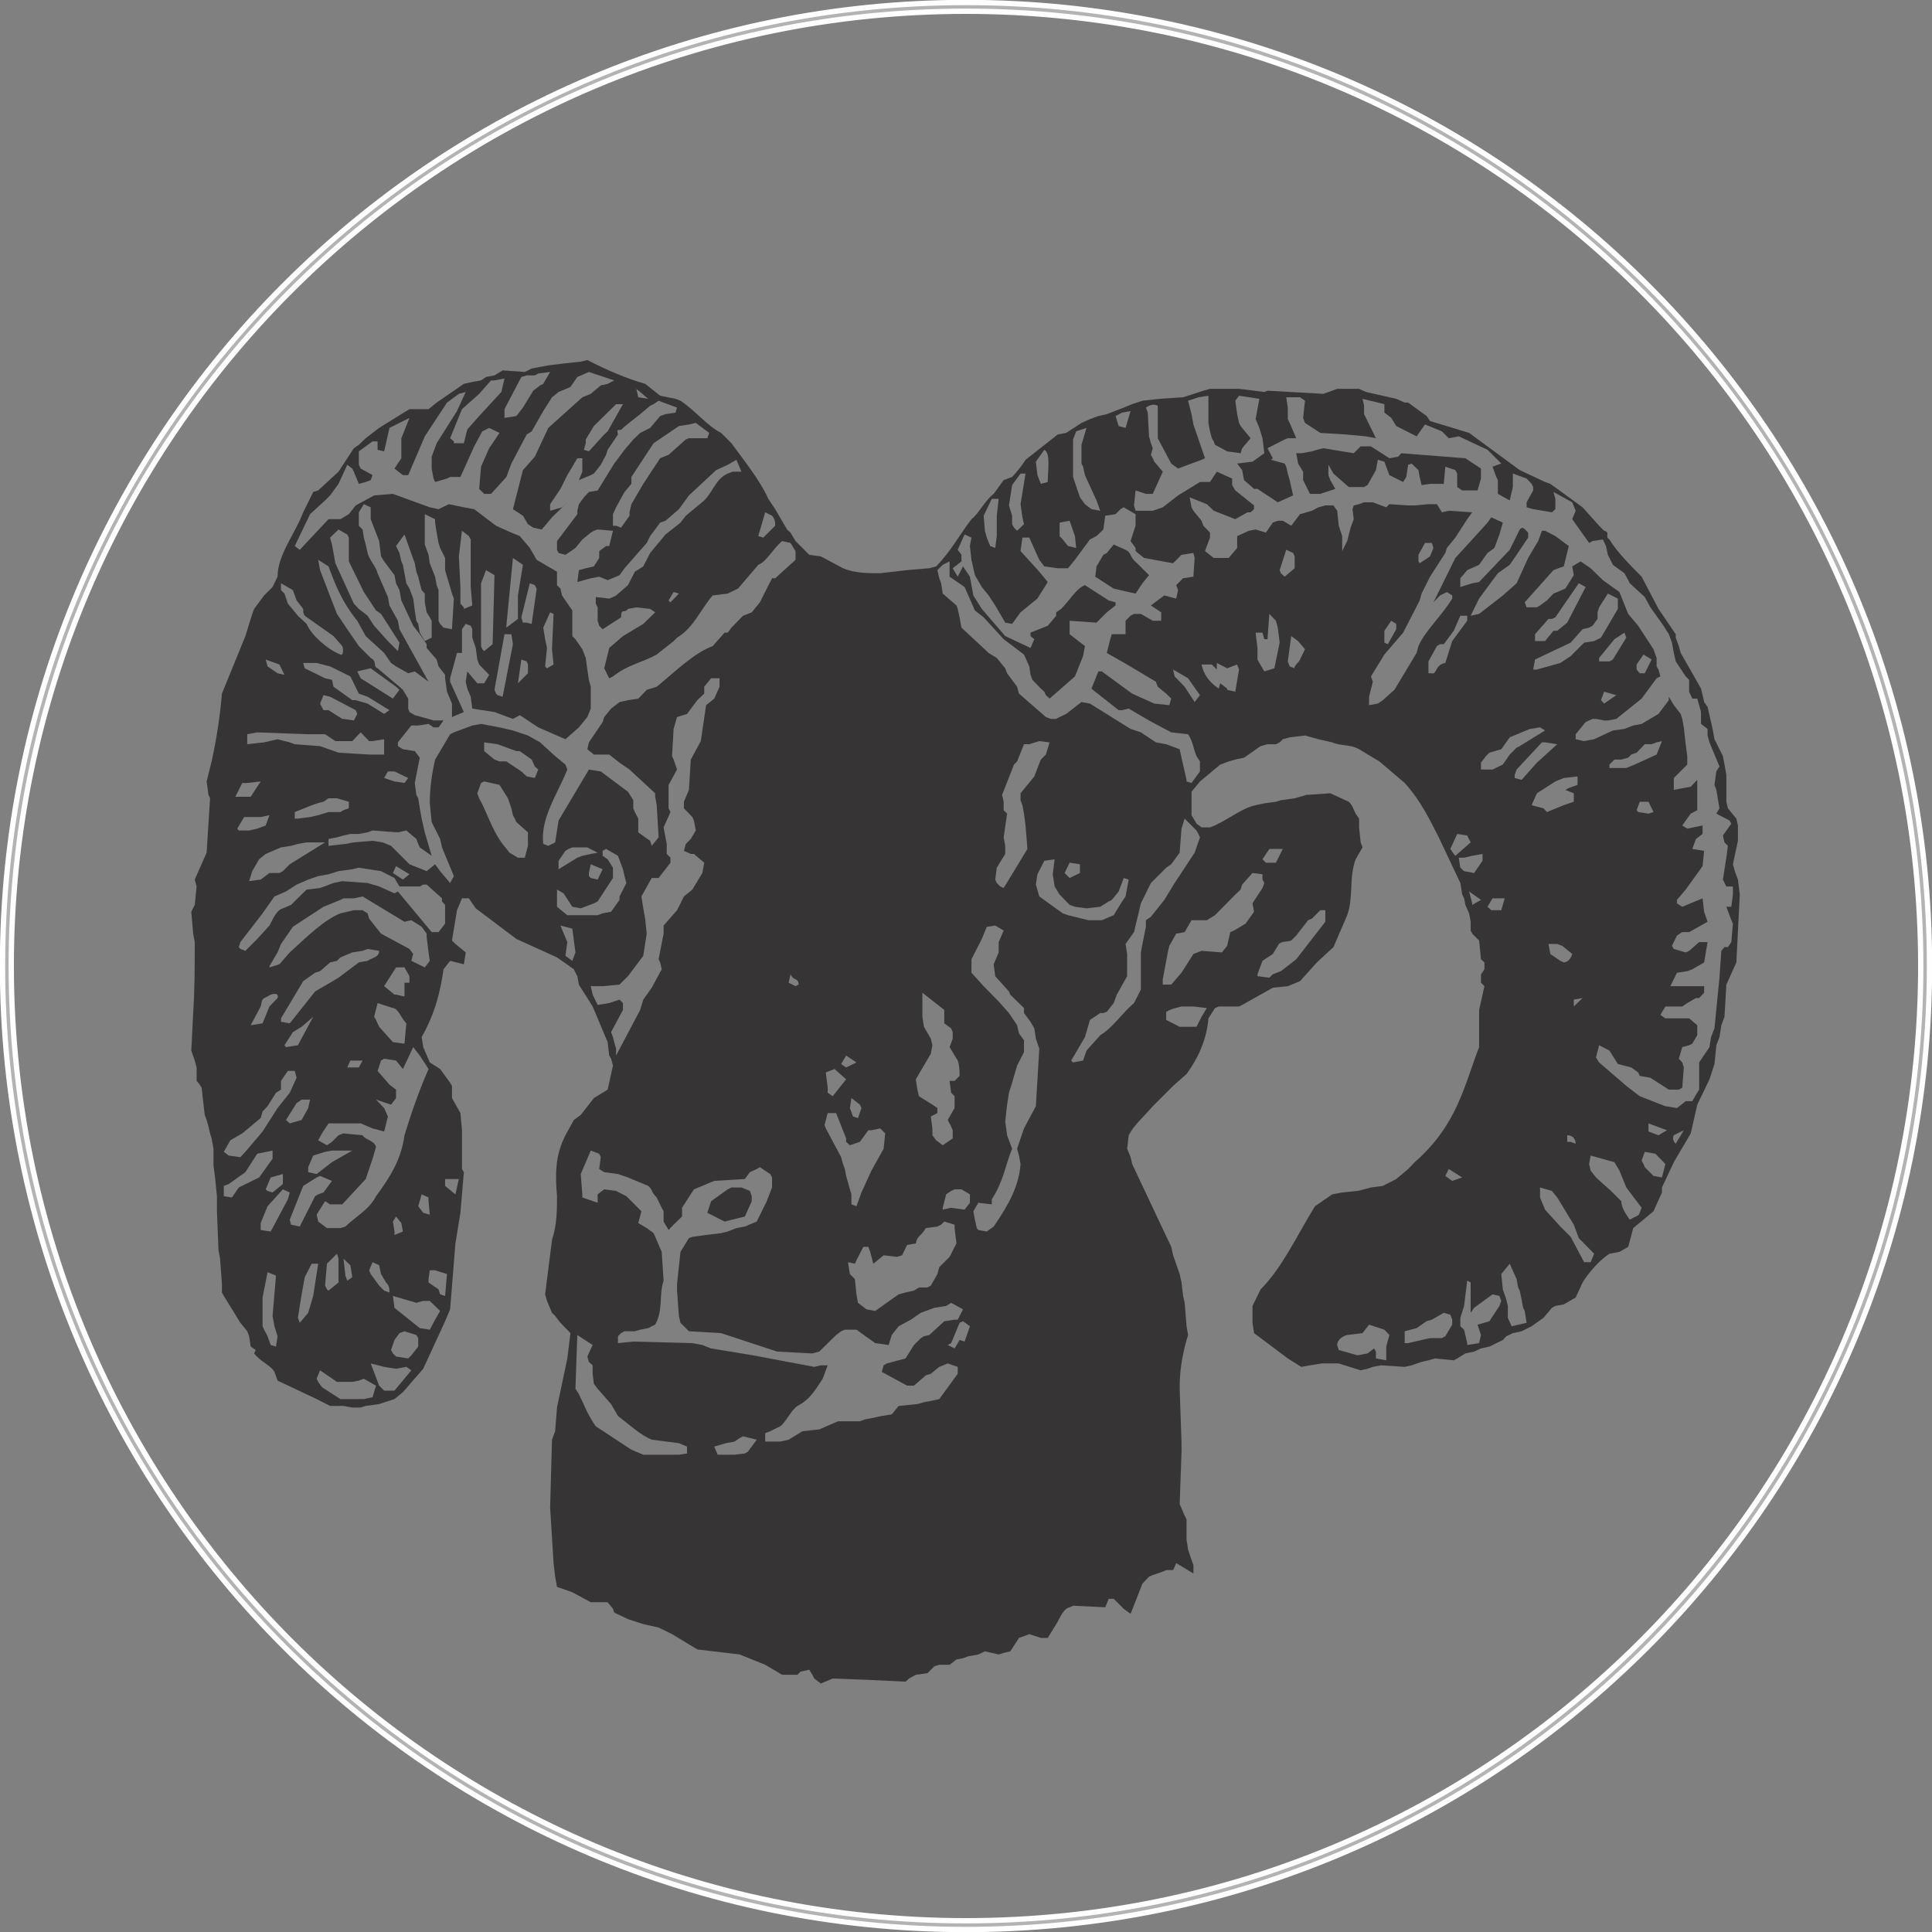 <?xml version="1.0" encoding="UTF-8"?>
<!DOCTYPE svg PUBLIC "-//W3C//DTD SVG 1.1//EN" "http://www.w3.org/Graphics/SVG/1.1/DTD/svg11.dtd">
<!-- Creator: CorelDRAW -->
<svg xmlns="http://www.w3.org/2000/svg" xml:space="preserve" width="337px" height="337px" version="1.1" style="shape-rendering:geometricPrecision; text-rendering:geometricPrecision; image-rendering:optimizeQuality; fill-rule:evenodd; clip-rule:evenodd"
viewBox="0 0 61.81 61.81"
 xmlns:xlink="http://www.w3.org/1999/xlink"
 xmlns:xodm="http://www.corel.com/coreldraw/odm/2003">
 <rect x="0" y="0" width="61.81" height="61.81" fill="#808080" stroke="none"/>
 <defs>
  <style type="text/css">
   <![CDATA[
    .str0 {stroke:#FEFEFE;stroke-width:0.17;stroke-miterlimit:2.613}
    .fil1 {fill:#373435}
    .fil0 {fill:#B3B3B3}
   ]]>
  </style>
 </defs>
 <g id="Outline">
  <path class="fil0 str0" d="M30.9 0.08c-17.02,0 -30.82,13.8 -30.82,30.82 0,17.03 13.8,30.83 30.82,30.83 17.03,0 30.83,-13.8 30.83,-30.83 0,-17.02 -13.8,-30.82 -30.83,-30.82zm0 0.28c16.87,0 30.55,13.67 30.55,30.54 0,16.87 -13.68,30.55 -30.55,30.55 -16.87,0 -30.54,-13.68 -30.54,-30.55 0,-16.87 13.67,-30.54 30.54,-30.54z"/>
  <path class="fil1" d="M26.26 53.86l-0.21 -0.16 -0.06 -0.12 -0.1 -0.16 -0.28 0.06 -0.1 0.1 -0.49 0 -0.54 -0.32 -0.82 -0.33 -1.35 -0.16 -0.81 -0.49 -0.43 -0.21 -0.49 -0.11 -0.49 -0.16 -0.44 -0.21 -0.04 -0.12 -0.17 -0.21 -0.54 0 -0.59 -0.32 -0.49 -0.17 -0.06 -0.33 -0.05 -0.43 -0.05 -0.81 -0.06 -0.97 0.06 -2.17 0.1 -0.27 0.06 -0.76 0.16 -0.76 0.17 -0.81 0.1 -0.81 -0.32 -0.33 -0.17 -0.22 -0.1 -0.1 -0.16 -0.38 -0.06 -0.21 0.22 -1.74c0.16,-0.49 0.16,-0.97 0.16,-1.4 -0.06,-0.71 -0.06,-1.3 0.27,-1.95l0.27 -0.49 0.22 -0.16 0.42 -0.54 0.44 -0.27 0.17 -0.77 -0.06 -0.22 -0.06 -0.1 -0.05 -0.43 -0.48 -1.14 -0.17 -0.27 -0.21 -0.33 -0.06 -0.1 -0.05 -0.27 -0.06 -0.11 -0.05 -0.11 -0.54 -0.38 -1.3 -0.59 -1.3 -0.98 -0.11 -0.16 -0.11 -0.16 -0.22 0 -0.16 0.38 -0.16 0.97 0.11 0.11 0.33 0.27 -0.06 0.38 -0.44 -0.11 -0.21 0.27c-0.11,0.75 -0.27,1.4 -0.7,2.17l0.05 0.32 0.21 0.49 0.33 0.21 0.32 0.44 0.06 0.1 0 0.39 0.27 0.48 0.05 0.55 0 0.69 0 0.55 0.06 0.1 -0.11 1.3 -0.16 0.98 -0.17 2.11 -0.16 0.38 -0.7 1.52 -0.65 0.75 -0.27 0.22 -0.49 0.16 -0.43 0.06 -0.16 0.05 -0.27 0 -0.28 -0.05 -0.43 0 -0.43 -0.22 -1.25 -0.59 -0.1 -0.28c-0.12,-0.21 -0.44,-0.32 -0.65,-0.59l0.05 -0.11 -0.16 -0.11 -0.05 -0.33 -0.06 -0.16 -0.22 -0.27 -0.53 -0.86 -0.06 -0.11 0 -0.27 -0.06 -0.81 -0.05 -0.28 -0.05 -1.24 0 -0.48 -0.06 -0.6 -0.05 -0.38 0 -0.54 -0.06 -0.33 -0.05 -0.16 -0.05 -0.22 -0.06 -0.21 -0.06 -0.16 -0.1 -0.87 -0.06 -0.1 -0.1 -0.12 0 -0.43 -0.06 -0.22 -0.11 -0.32 0.06 -1.2c0.05,-0.75 0.05,-1.5 0.05,-2.27l-0.05 -0.27 -0.06 -0.7 0.11 -0.22 0.06 -0.59 -0.06 -0.22 0.38 -0.86 0.11 -1.74 -0.05 -0.11 -0.06 -0.43 0.16 -0.64c0.17,-0.77 0.27,-1.48 0.33,-2.17l0.75 -1.84 0.22 -0.71 0.06 -0.16 0.32 -0.43 0.27 -0.27 0.16 -0.33c0,-0.7 0.55,-1.35 0.82,-2.06l0.32 -0.65 0.16 -0.05 0.65 -0.6 0.49 -0.75 0.16 -0.11 0.22 -0.21 0.43 -0.33 0.87 -0.54 0.1 -0.06 0.61 0 0.26 -0.21 0.87 -0.6 0.27 -0.06 0.28 -0.05 0.16 -0.11 0.27 -0.05 0.26 -0.16 0.71 0.05 0.22 -0.11 0.32 -0.06 0.21 -0.04 0.49 -0.06 0.55 -0.06 0.21 -0.05c0.65,0.33 1.25,0.59 1.85,0.76l0.48 0.38 0.49 0.1 0.16 0.06c0.49,0.33 0.86,0.81 1.3,1.03l0.33 0.33c0.43,0.59 0.91,1.18 1.18,1.78l0.22 0.33 0.38 0.65 0.11 0.1 0.16 0.27 0.44 0.44 0.37 0.05 0.71 0.38c0.38,0.16 0.81,0.16 1.19,0.16l0.43 -0.05 0.43 -0.05 0.71 -0.06 0.22 -0.06c0.48,-0.49 0.75,-1.02 1.13,-1.51 0.22,-0.16 0.43,-0.6 0.71,-0.81l0.32 -0.44 0.27 -0.1c0.16,-0.17 0.33,-0.39 0.43,-0.55l1.03 -0.81 0.27 -0.05 0.49 -0.32 0.27 -0.12 0.27 -0.1 0.27 -0.06 0.54 -0.21 0.27 -0.11 0.33 -0.11 0.54 -0.06 0.76 -0.05 0.65 -0.21 0.21 -0.06 0.93 0 0.81 0.1 0.1 -0.04 1.79 0.1 0.44 -0.16 0.7 0 0.22 0.1 0.97 0.22 0.27 0.12 0.11 0 0.59 0.43 0.11 0.16 1.09 0.33 0.16 0.05 1.62 1.19 0.81 0.38 0.17 0.06 1.03 0.75 0.53 0.59 0.16 0.16c0.22,0.06 0,0.17 0.17,0.28 0.22,0.37 0.65,0.81 1.03,1.19l0.54 1.03 0.55 0.81 0 0.11 0.1 0.27 0.06 0.22 0.43 0.75 0.06 0.11 0.16 0.28 0.05 0.21 0.05 0.22 0.11 0.16 0.06 0.26 0.05 0.22 0.05 0.22 0.06 0.33 0.27 0.54 0.05 0.27 0.06 0.33 0 0.86 0.05 0.21 0.27 0.33 0.05 0.22 0 0.49 -0.16 0.75 0.06 0.22 0.1 0.27 0.06 0.48 -0.11 2.17 -0.32 0.71 -0.06 1.03 -0.1 0.27 -0.06 0.38 -0.1 0.26 -0.06 0.6 -0.16 0.49 -0.39 0.81 -0.21 0.92 -0.54 0.92 -0.38 0.81 0 0.16 -0.27 0.6 -0.65 0.54 -0.16 0.6 -0.28 0.16 -0.32 0.06c-0.33,0.21 -0.7,0.65 -0.86,0.92l-0.22 0.48 -0.38 0.22 -0.27 0.05 -0.11 0.06 -0.27 0.32 -0.38 0.27 -0.32 0.16 -0.28 0.06 -0.21 0.1 -0.11 0.12 -0.43 0.21 -0.27 0.06 -0.22 0.1 -0.28 0.06 -0.26 0.16 -0.11 0.06 -0.6 -0.06 -0.21 0.06 -0.22 0.05 -0.32 0.11 -0.22 0.05 -0.76 -0.05 -0.26 0.05 -0.17 0.06 -0.22 0.05 -0.7 -0.22 -0.54 0 -0.38 0.06 -0.28 0.05 -0.43 -0.27 -1.08 -0.81 -0.05 -0.33 0 -0.54 0.26 -0.53c0.71,-0.71 1.2,-1.8 1.74,-2.66l0.55 -0.38 0.32 -0.06 0.49 -0.05 0.21 -0.05 0.22 -0.06 0.38 -0.05 0.43 -0.22 0.38 -0.32 0.21 -0.22c1.36,-1.19 1.58,-2.44 2.06,-3.68l0 -0.54 0 -0.65 0.17 -0.76 -0.11 -0.11 0 -0.27 0.11 -0.16 0 -0.22 -0.11 -0.1 -0.06 -0.6 -0.22 -0.22 -0.05 -0.1 0 -0.28 -0.05 -0.27 -0.12 -0.27 -0.04 -0.21 -0.06 -0.12 -0.06 -0.37 -0.69 -1.46c-0.28,-0.54 -0.55,-1.14 -1.09,-1.74l-0.81 -0.69 -0.65 -0.39c-0.27,-0.16 -0.6,-0.1 -0.86,-0.22l-0.44 -0.1 -0.43 -0.12 -0.49 0.06 -0.22 0.06 -0.1 0.1 -0.12 0.06 -0.27 0 -0.22 0.06 -0.53 0.37 -0.28 0.06 -0.21 0.06 -0.27 0.1 -0.65 0.54 -0.27 0.33 0 0.75 0.16 0.27 0.16 0.12 0.27 0c0.49,-0.17 0.98,-0.61 1.46,-0.71l0.28 -0.06 0.37 -0.05 0.16 -0.05 0.44 -0.06 0.17 -0.05 0.21 -0.06 0.76 -0.05 0.59 0.27c0.12,0.11 0.16,0.27 0.22,0.38l0.11 0.16 0 0.28 0.05 0.48 0.06 0.16 -0.22 0.38c-0.22,0.6 -0.06,1.19 -0.27,1.79l-0.44 1.02 -0.53 0.49 -0.54 0.6 -0.39 0.16 -0.48 0.05 -0.98 0.55 -0.1 0.05 -0.65 0 -0.12 0.05 -0.21 0.33c-0.05,0.6 -0.27,1.19 -0.7,1.78l-0.43 0.38 -0.65 0.65c-0.33,0.38 -0.6,0.6 -0.77,0.93l-0.05 0.43 0.11 0.27 0.05 0.22 1.25 2.65 0.06 0.27 0.21 0.6 0.06 0.27 0.05 0.43 0.05 0.22 0.06 0.75 0.05 0.28 -0.05 0.16c-0.16,0.59 -0.22,1.02 -0.22,1.56l0.06 1.74 0 0.27 -0.06 1.68 0.16 0.37 0.06 0.12 0 0.65 0.05 0.32 0.11 0.33 0.06 0.16 0 0.27 -0.28 -0.17 -0.27 -0.16 -0.1 0.22 -0.22 0 -0.11 0.05 -0.32 0.11 -0.12 0.05 -0.21 0.22 -0.38 0.97 -0.22 -0.16 -0.1 -0.1 -0.22 -0.22 -0.16 0 -0.11 0.27 -1.03 -0.05 -0.11 0.05c-0.22,0.05 -0.32,0.38 -0.43,0.54l-0.27 0.44 -0.22 0 -0.37 -0.12 -0.33 0.12 -0.28 0.43 -0.21 0.05 -0.16 0.05 -0.44 -0.1 -0.21 0.1 -0.33 0.06 -0.16 0.06 -0.21 0.04 -0.22 0.17 -0.33 0 -0.16 0.05 -0.22 0.22 -0.37 0.05 -0.22 0.12 -0.11 0.1 -1.25 -0.06 -1.08 -0.04 -0.38 0.16zm8.66 -37.57l-0.21 -0.16 -0.16 -0.22 -0.22 -0.65 0 -1.2 0.1 -0.26 0.33 -0.11 -0.16 0.54 0 0.6 0.05 0.1 0.06 0.27 0.37 0.81 0.12 0.33 -0.28 -0.05zm-15.21 0.53l-0.1 0 0 -0.37 0.1 -0.22 0.27 -0.49 0.22 -0.26 0 -0.22 0.71 -1.08 0.81 -0.55 0.32 -0.05 0.22 -0.05 0.43 0.32 -0.06 0.17 -0.59 0 -0.1 0.04 -0.55 0.49 -0.27 0.11 -0.54 0.82 -0.38 0.65 -0.06 0.26 0 0.11 -0.27 0.38 -0.16 -0.06zm12.83 0.16l-0.1 -0.1 -0.06 -0.11 0 -0.27 -0.1 -0.33 0.1 -0.65 0.27 -0.37 0.16 0 -0.16 0.98 0.06 0.42 0.05 0.22 -0.22 0.21zm-8.28 0.17l0.22 -0.76 0.22 0.11c0.1,0.11 0.1,0.22 0.1,0.32l-0.38 0.38 -0.16 -0.05zm9.91 0.32l-0.17 -0.21 -0.1 -0.11 0 -0.43 0.32 -0.06 0.17 0.49 0.04 0.38 -0.26 -0.06zm-2.49 0l-0.11 -0.27 -0.06 -0.22 -0.04 -0.48 0.26 -0.54 0.22 0 -0.06 0.54 0 0.65 -0.05 0.38 -0.16 -0.06zm13.74 0.55l-0.04 -0.06 0 -0.21 0.21 -0.38 0.22 0 0.05 0.16 -0.11 0.27 -0.33 0.22zm-23.05 0l0 -0.17 0 0.17zm18.73 0.43l-0.12 -0.11 -0.04 -0.1 0.21 -0.65 0.22 0.1 0.05 0.11 0 0.38 -0.32 0.27zm-19.22 0.27l0.27 -0.48 -0.27 0.48zm-1.46 -6.01l-0.06 -0.27 0.38 0.32 -0.32 -0.05zm-4.28 0.66l0 -0.28 0.54 -1.03 0.17 -0.05 0.26 0 0.11 -0.06 0.38 -0.05 -0.22 0.38 -0.1 0.05 -0.22 0.17 -0.33 0.54 -0.21 0.27 -0.38 0.06zm19.65 0.26l-0.1 -0.32 0.21 -0.11 0.27 -0.05 -0.16 0.54 -0.22 -0.06zm-21.27 0.55l0 -0.06 -0.12 -0.1 0.38 -0.93 0.55 -0.49 0.38 -0.43 0.11 0 0.32 -0.06 -0.1 0.43 -0.71 0.77 -0.38 0.43 -0.11 0.44 -0.32 0zm4.16 0.21l0.06 -0.21 0 -0.12 0.26 -0.43 0.71 -0.7 0.22 0 -0.49 0.87 -0.11 0.1 -0.49 0.54 -0.16 -0.05zm-3.78 0.05l0.16 -0.16 -0.16 0.16zm18.4 1.04l-0.11 -0.28 -0.05 -0.43 0.27 -0.38c0.21,0.11 0.11,0.65 0.11,1.03l-0.22 0.06zm-11.85 3.79l-0.06 -0.06 0.16 -0.27 0.17 0.05 -0.27 0.28zm-6.61 0.21l0 -0.05 -0.11 -0.12 0 -0.53 -0.05 -0.98 0.1 -0.82 0.22 0.17 0.06 0.11 0 0.54 0 0.98 0.05 0.59 -0.27 0.11zm2.01 0.44l-0.12 0 -0.05 -0.17 0.27 -1.09 0.16 0.06 0.06 0.11 -0.16 1.13 -0.16 -0.04zm-0.65 0.16l0 -0.06 0.21 -2.17 0.32 0.22 -0.16 0.98 0 0.75 -0.37 0.28zm-2.01 0l-0.11 -0.12 -0.05 -0.1 0 -0.98 -0.06 -0.16 -0.05 -0.27 -0.17 -0.43 -0.04 -0.27 -0.12 -0.33 0 -0.38 0 -0.59 0.33 0.16 0 0.11 0.05 0.32 0.06 0.33 0.05 0.16 0.16 0.32 0 0.39 0.06 0.21 0.1 0.33 0.06 0.21 0.06 0.16 -0.06 0.98 -0.27 -0.05zm34.92 0.43l0 -0.22 0.43 -0.49 0.11 0 0.11 -0.05 0.75 -1.09 0.22 0.12 -0.59 1.14 -0.32 0.26 -0.12 0 -0.27 0.33 -0.32 0zm-35.52 0l-0.16 -0.27 -0.05 -0.28 -0.06 -0.1 -0.05 -0.33 -0.05 -0.38 -0.12 -0.32 -0.1 -0.17 -0.06 -0.32 -0.05 -0.27 -0.05 -0.11 -0.06 -0.27 -0.11 -0.22 0.27 -0.37 0.33 0.92 0.05 0.27 0.06 0.16 0.05 0.21 0.06 0.22 0.1 0.11 0 0.28 0.06 0.32 0.1 0.16 0.06 0.11 0 0.54 -0.22 0.11zm30.7 0.05l0 -0.38 0.22 -0.32 0.16 0.1 0 0.17 -0.27 0.48 -0.11 -0.05zm-28.8 0.27l-0.06 -0.06 -0.04 -0.1 0 -2.01 0.16 -0.42 0.27 0.16 -0.06 2.21 -0.27 0.22zm-2.76 0l-0.32 -0.32 -0.44 -0.49 -0.21 -0.32 -0.28 -0.22 -0.16 -0.17 -0.59 -1.29 -0.06 -0.33 -0.05 -0.27 -0.06 -0.22 0.27 -0.26 0.28 0.16 0.05 0.1 0 0.76 0.48 0.98 0.39 0.59 0.16 0.11 0.59 0.92 -0.05 0.27zm-1.95 0.06c-0.27,-0.12 -0.81,-0.54 -0.97,-0.93l-0.28 -0.26 -0.32 -0.39 -0.11 -0.32 -0.11 -0.11 0 -0.22 0.38 0.22 0.12 0.33 0.21 0.27 0 0.11 0.05 0.11 0.92 0.65 0.28 0.32c0.04,0.1 0.04,0.32 -0.06,0.27l-0.11 -0.05zm40.38 0.27l0 -0.11 0.49 -0.6 0.32 -0.21 0.06 0.16 -0.43 0.7 -0.11 0.06 -0.33 0zm-9.9 0.16l-0.06 -0.16 0.11 -0.81 0.22 0.16 0.22 0.26 -0.16 0.33c0,0.06 -0.22,0.22 -0.17,0.28l-0.16 -0.06zm-23.76 0.06l-0.06 -0.06 0.06 -0.59 -0.06 -0.28 -0.06 -0.37 0.22 -0.49 0.11 0.05 -0.05 1.13 0.05 0.49 -0.21 0.12zm31.67 0.04l-0.12 0 0.06 -0.32 1.14 -0.54 0.38 -0.43 0.21 -0.05 0.11 -0.06 0.16 -0.22 0 -0.21 0.05 -0.16 0.28 -0.44 0.32 0.16 0 0.33 -0.54 0.92 -0.22 0.11 -0.32 0.05 -0.43 0.43 -0.33 0.22 -0.75 0.21zm-8.72 0.06l-0.16 -0.27 -0.06 -0.11 0 -0.37 -0.06 -0.49 0.22 0 0.06 0.21 0.1 0 0.06 -0.81 0.21 0.22 0.06 0.22 0.06 0.48 -0.17 0.82 -0.32 0.1zm12.01 0.06l-0.1 -0.12 0 -0.16 0.22 -0.32 0.26 0.16 -0.22 0.44 -0.16 0zm-6.76 0l0 -0.38 0.27 -0.49 0.1 -0.06 0.12 0 0.32 -0.43 0.21 -0.48 0.22 0 0 0.16 -0.48 0.65 -0.22 0.7c-0.33,0.05 -0.27,0.38 -0.43,0.33l-0.11 0zm-36.82 0l-0.32 -0.22 -0.06 -0.22 0.44 0.16 0.16 0.33 -0.22 -0.05zm7.69 0.32l0.11 -0.76 0.17 0.06 0.04 0.1 0 0.28 -0.32 0.32zm22.69 0.21l0 -0.04 -0.22 -0.17 -0.05 0.17c-0.33,-0.22 -0.49,-0.49 -0.55,-0.77l0.33 0 0.16 0.16 0 -0.21 0.33 0.17 0.32 -0.12 0.06 0.16 -0.12 0.71 -0.26 -0.06zm-23.34 0.17l-0.05 -0.05 -0.05 -0.12 0.32 -1.78 0.22 0 0.05 0.32 -0.33 1.68 -0.16 -0.05zm-3.35 0.11l-1.03 -0.65 -0.11 -0.22 0.43 -0.1 0.81 0.59 0.11 0.1 -0.21 0.28zm25.65 0.11l-0.32 -0.49 -0.32 -0.33 -0.05 -0.22 0.48 0.28 0.38 0.54 -0.17 0.22zm13.1 0.05l-0.1 -0.11 0.1 -0.27 0.39 0.11 -0.39 0.27zm-39.03 0.33l-0.53 -0.33 -0.38 -0.11 -0.11 0 -0.6 -0.43 -0.05 -0.22 -0.22 -0.05 -0.65 -0.32 -0.05 -0.17 0.43 0 0.43 0.11 0.65 0.32 0.27 0.55 0.28 0.1 0.7 0.43 -0.17 0.12zm-1.3 0.16l-0.04 0 -0.44 -0.28 -0.16 0 -0.11 -0.21 0.11 -0.27 0.21 0.05 0.82 0.43 0.05 0.12 -0.11 0.21 -0.33 -0.05zm0.82 1.14l-0.98 -0.06 -0.59 -0.21 -0.81 -0.06 -0.16 -0.06 -0.39 -0.1 -0.26 0.06 -0.17 0.04 -0.54 0.06 0 -0.32 0.32 -0.06 1.58 0.06 0.59 0 0.33 0.22 0.54 0 0.27 -0.28 0.27 0.28 0.11 0 0.37 -0.06 0 0.49 -0.26 0 -0.22 0zm39.68 0.43l0 -0.11 0.16 -0.16 0.22 0 0.22 -0.06 0.1 -0.1 0.17 -0.06 0.26 -0.27 0.22 0 0.16 -0.06 0.17 -0.04 -0.17 0.43 -0.7 0.32 -0.27 0.11 -0.54 0zm-4.11 0.05l0 -0.22 0.16 -0.21 0.11 -0.11 0.38 -0.11 0.27 -0.38 0.38 -0.16 0.27 -0.11 0.32 -0.05 0.16 0.1 -0.81 0.5 -0.1 0.05 -0.22 0.22 -0.22 0.32 -0.33 0.16 -0.37 0zm-30.53 0.22l-0.17 -0.16 -0.48 -0.32 -0.22 0 -0.16 -0.06 -0.33 -0.27 0 -0.28 0.43 0.06 0.6 0.22 0.11 0 0.38 0.27 0.1 0.22 0.11 0.1 -0.11 0.27 -0.26 -0.05zm31.61 0.05l0 -0.1 0.06 -0.17 0.81 -0.87 0.1 0 0.39 0.06 -0.65 0.59 -0.49 0.55 -0.22 -0.06zm-10.5 0.11l0 -0.05 -0.06 -0.27 -0.05 -0.22 -0.05 -0.22 -0.06 -0.27 -0.43 -0.16 -0.33 -0.06 -0.48 -0.32 -0.33 -0.11 -1.3 -0.81 -0.27 -0.05 -0.49 0.38 -0.21 0.1 -0.11 0.06 -0.17 0 -0.16 -0.06 -0.86 -0.75 -0.06 -0.22 -0.32 -0.43 -0.06 -0.16 -0.27 -0.33 -0.26 -0.16 -0.87 -0.81 -0.06 -0.33 -0.06 -0.27 -0.04 -0.11 -0.44 -0.38 -0.05 -0.33 -0.06 -0.16 -0.06 -0.26 0.17 -0.17 0.22 -0.11 0 0.49 0.48 0.33 0.33 0.75 0.28 0.22 0.64 0.7 0.65 0.49 0.17 0.38 0.04 0.27 0.06 0.16 0.27 0.28 0.11 0.1 0.05 0.11 0.12 0.11 0.81 -0.71 0.26 -0.65 0.06 -0.32 -0.49 -0.38 0 -0.43 0.86 0.06 0.33 -0.33 0.28 -0.22 0 -0.1 -0.22 -0.06 -0.76 -0.49c-0.28,0.11 -0.49,0.49 -0.76,0.76l-0.16 0.11 0 0.11 -0.27 0.32 -0.55 0.22 0 0.11 0.12 0.1 -0.12 0.28 -0.81 -0.38 -0.75 -0.87 -0.27 -0.43 -0.06 -0.33 -0.05 -0.27 -0.22 -0.33 -0.17 0.33 -0.16 -0.27 0.28 -0.22 0 -0.21 -0.12 -0.16 0.22 -0.49 0.22 0.1 -0.05 0.27 0.05 0.44 0.06 0.27 0.05 0.22 0.22 0.38 0.22 0.27 0.21 0.32 0.32 0.55 0.22 0.04 0.27 -0.37 0.54 -0.44 0.27 -0.43 0.06 -0.1 -0.27 -0.33 -0.6 -0.66 0.06 -0.43 0.22 0 0.32 0.71 0.16 0.21 0.43 0.06 0.33 0 0.22 -0.27 0.48 -0.65 0.21 -0.11 0.22 -0.21 0.06 -0.44 0.33 -0.05 0.16 -0.16 0.1 -0.06 0.38 0.22 0 0.37 -0.16 0.49 0.16 0.22 0 0.1 0.27 0.22 0.93 0.17 0.27 -0.27 0.38 -0.06 0.04 0.16 -0.04 0.6 -0.33 0.05 -0.22 0.22 0.06 0.16 -0.06 0.27 -0.38 -0.1 -0.43 0.32 0.33 0.22 0 0.27 -0.27 0 -0.38 -0.22 -0.22 0 -0.11 0.06 -0.16 0.16 0 0.43 -0.44 0 -0.05 0.16 -0.11 0.44 0.65 0.37 0.92 0.55 0.06 0.16 0.27 0.22 0.16 0.16 -0.06 0.21 -0.48 -0.05 -0.71 -0.32 -0.97 -0.71 -0.11 0 -0.22 0.55 0.12 0.1 0.75 0.59 0.11 0 0.21 -0.05 0.65 0.38 0.71 0.38 0.54 0.06c0.17,0.26 0.17,0.48 0.27,0.7l0.11 0.17 0 0.32 -0.27 0.37 -0.16 -0.05zm-25.34 0l-0.33 -0.11 0.12 -0.21 0.21 0 0.44 0.21 -0.12 0.16 -0.32 -0.05zm-4.87 0.49l-0.22 0 0.22 -0.44 0.16 0 0.43 -0.05 -0.32 0.49 -0.27 0zm44.66 0.49l-0.05 -0.06 0.1 -0.27 0.28 0 0.16 0.33 -0.16 0.05 -0.33 -0.05zm-2.92 0l-0.11 -0.12 -0.38 -0.1 0.17 -0.38 0.59 -0.38 0.27 -0.11 0.44 -0.05 0 0.27 -0.28 0.1 -0.11 0.06 0.27 0.11 0 0.27 -0.32 0.11 -0.54 0.22zm-39.96 0.21l-0.1 0 0 -0.21c0.32,-0.12 0.65,-0.28 0.92,-0.33l0.16 -0.11 0.27 0 0.38 0.11 0 0.21 -0.17 0.06 -0.1 0.06 -0.38 0 -0.33 0.1 -0.26 0.06 -0.39 0.05zm-1.89 0.38l-0.05 -0.06 0.22 -0.37 0.26 0 0.27 0 0.28 -0.06 -0.12 0.33 -0.27 0.1 -0.26 0.06 -0.33 0zm38.92 0.81l-0.05 -0.06 -0.11 -0.16 0.22 -0.48 0.32 0.05 0.11 0.22 -0.49 0.43zm-29.99 0.06l-0.27 -0.16 -0.26 -0.33c-0.33,-0.48 -0.44,-0.92 -0.71,-1.41l-0.06 -0.16 0.12 -0.33 0.1 -0.05 0.49 0.11 0.27 0.43 0.11 0.32 0.05 0.22 0.06 0.11 0.05 0.11 0.37 0.33 0 0.43 -0.1 0.38 -0.22 0zm23.93 0.16l-0.11 -0.11 0.22 -0.33 0.43 0 -0.22 0.44 -0.32 0zm-22.63 0.21l0 -0.27 0.22 -0.32 0.1 -0.06 0.12 -0.05 0.48 0 0.33 0.17 -0.22 0.04 -0.27 0.06 -0.16 0.06 -0.6 0.37zm28.97 0.06l-0.12 -0.11 -0.05 -0.32 0.17 0 0.26 -0.06 0.33 -0.06 0 0.22 -0.27 0.39 -0.32 -0.06zm-12.62 0.22l-0.16 -0.16 0.16 -0.33 0.33 0.05 0 0.28 -0.33 0.16zm-15.32 0l-0.06 -0.06 0 -0.1 0.06 -0.28 0.38 0.16 -0.16 0.33 -0.22 -0.05zm-6.01 0.05l-0.32 -0.21 0.1 -0.22 0.43 0.26 -0.21 0.17zm-4.92 0.05l0.1 -0.32 0.22 -0.38 0.21 -0.17 0.49 -0.21 0.32 -0.05 0.22 -0.06 0.28 -0.05 0.59 0 -1.13 0.7 -0.22 0.22 -0.11 0.06 -0.32 0 -0.28 0.21 -0.37 0.05zm6.43 0.06l-0.32 -0.38 -0.16 -0.22 -0.27 0.22 -0.55 -0.22 -0.59 -0.59 -0.27 -0.11 -0.32 -0.05 -0.6 0.05 -0.27 0.05 -0.54 0.06 0 -0.22 0.27 -0.05 0.21 -0.06 0.22 -0.05 0.27 0 0.28 -0.05 0.16 -0.06 0.81 0.06 0.27 -0.06 0.32 0.27 0.06 0.16 0.05 0.11 0.38 0.27 -0.22 -0.75 -0.05 -0.22 -0.05 -0.22 -0.06 -0.33 -0.05 -0.32 -0.06 -0.11 -0.05 -0.38 0.16 -0.81 -0.16 -0.21 -0.38 -0.06 -0.16 -0.1 0 -0.12 0.43 -0.54 0.22 0 0.33 -0.05 0.16 0.11 0.16 0 0.16 -0.22 -0.32 0 -0.16 -0.05 -0.44 -0.12 -0.17 -0.1 -0.04 -0.11 0 -0.32 -0.17 -0.28 -0.11 -0.1 -0.7 -0.59c-0.16,-0.06 0,-0.22 -0.22,-0.33l-0.38 -0.38 -0.37 -0.54 -0.33 -0.49 -0.54 -1.4 -0.06 -0.33 0.33 0.21c0.22,0.6 0.44,1.15 0.92,1.74l0.27 0.49 0.11 0.1 0.48 0.44 0.22 0.32 0.16 0.11 0.39 0.22 0.21 -0.06 0.44 0.33 -0.93 -1.68 -0.05 -0.27 -0.27 -0.49 -0.05 -0.27 -0.33 -0.76c-0.05,-0.22 -0.27,-0.43 -0.32,-0.65l-0.06 -0.27 -0.06 -0.22 -0.04 -0.26 -0.12 -0.12 0 -0.43 0.16 -0.26 0.22 0.1 0 0.38 0.27 0.7 0.06 0.49 0.1 0.16 0.33 0.44 0.05 0.26 0.11 0.22 0.06 0.33 0.38 0.81 0.21 0.27 0.22 0.32 0 0.12 0.32 0.37 0.06 0.22 0.21 0.27 0 0.11 0.06 0.43 0.16 0.38 0 0.43 0.38 -0.16 -0.44 -0.97 0 -0.11 0.12 -0.44 0.1 -0.37 0.16 0 0 -0.76 0.12 -0.17 0.16 0.06 0.05 0.11 0 0.27 0.11 0.33 0.05 0.37 0.06 0.16 0.32 0.33 -0.16 0.27 -0.22 0 -0.32 -0.38 -0.05 0.33 0.05 0.22 0.11 0.26 0.05 0.38 0.71 0.11 0.59 0.22 0.11 -0.06 0.11 -0.06 0.59 0.39 0.87 0.38 0.43 -0.38 0.27 -0.33 0.11 -0.27 0 -0.7 -0.06 -0.22 -0.05 -0.33 -0.05 -0.37 -0.11 -0.28 -0.22 -0.32 -0.1 -0.1 0 -0.82 -0.33 -0.48 -0.05 -0.22 -0.11 -0.11 0 -0.43 -0.65 -0.38 -0.22 -0.38 -0.32 -0.38 -0.27 -0.11 -0.49 -0.22 -0.7 -0.53 -0.33 -0.06 -0.48 -0.1 -0.33 0.16 -0.28 -0.06 -1.18 -0.43 -0.6 0.05 -0.59 0.32 -0.22 0.28 -0.27 0.16 -0.38 0 -0.92 0.98 -0.16 -0.12 0.49 -1.02 0.48 -0.44 0.16 -0.16 0.27 -0.37 0.28 -0.61 0.16 0.12 0.05 0.1 0.16 0.39 0.22 -0.06 0.16 -0.06 0.06 -0.16 -0.38 -0.21 -0.06 -0.12 0 -0.43 0.44 -0.32 0.16 0 0 0.27 0.21 0.05 0.17 -0.75 0.64 -0.32 -0.26 0.65 0 0.64 -0.22 0.33 0.27 0.21 0.17 0 0.21 -0.49 0.32 -0.75 0.71 -1.08 0.38 -0.28 0.22 -0.06 -0.28 0.61 -0.65 1.03 -0.16 0.43 0 0.38 0.06 0.32 0.05 0.11 0.38 -0.11 0.1 -0.05 0.33 0 0.44 -0.98 0.26 -0.48 0.12 -0.06 0.1 -0.05 0.33 0.16 -0.33 0.49 -0.26 0.59 -0.06 0.71 0.16 0.16 0.22 0 0.49 -0.54 0.16 -0.43 0.49 -0.93 0.16 -0.1 0.37 -0.65 0.28 -0.44 0.21 -0.17 0.38 -0.16 0.22 -0.32 0.37 -0.16 0.81 0.27 -0.21 0.11 -0.22 0.05 -0.32 0.27 -0.27 0.11 -1.09 0.98 -0.43 0.92 -0.38 0.43 -0.32 1.25 0.32 0.21 0.16 0.27 0.17 0.11 0.27 0.06 0.33 -0.39 0.49 -0.48 -0.17 0.16 -0.38 0.11 0 -0.21 0.33 -0.49 0.22 -0.44 0.32 -0.54 0.16 0 0 0.43 -0.11 0.27 0.38 -0.16 0.1 -0.05 0.22 -0.28 0.17 -0.32 0.05 -0.16 0.33 -0.49c-0.06,-0.27 0.05,-0.05 0.16,-0.21l0.27 -0.22 0.28 -0.22 0.32 -0.27 0.11 -0.05 0.16 -0.11 0.59 0.22 -0.05 0.16 -0.32 0.05 -0.17 0.06 -0.32 0.38 -0.32 0.16 -0.22 0.21 -0.28 0.33 -0.33 0.44 -0.53 0.86 -0.28 0.05 -0.16 0.17 -0.16 0.22 -0.05 0.21 0 0.11 -0.65 0.86 0 0.28 0.05 0.1 0.22 0.06 0.32 -0.22 0.22 -0.27 0.27 -0.22 0.1 -0.06 0.12 -0.04 0.49 0.04 -0.12 0.49 -0.1 0 -0.22 0.16 0 0.22 -0.17 0.27 -0.26 0.06 -0.22 0.06 -0.05 0.38 0.43 -0.12 0.27 -0.05 0.27 0.11 0.27 -0.11 0.11 -0.05 0.16 -0.22 0.71 -0.81 0.11 -0.22 0.32 -0.43 0.17 -0.06 0.43 -0.37 0.32 -0.44 0.87 -0.81 0.37 -0.17 0.28 -0.16 0.16 0.38 -0.28 0 -0.16 0.06c-0.37,0.16 -0.48,0.59 -0.75,0.86l-0.59 0.49 -0.17 0.22 -0.48 0.38 -0.49 0.59 -0.22 0.43 -0.27 0.17 -0.22 0.43 -0.38 0.33 -0.1 0.05 -0.12 0.05 -0.43 -0.05 0 0.21 0.06 0.12 0 0.43 0.05 0.16 0.11 0.11 0.59 -0.38c0,-0.32 0.11,-0.11 0.22,-0.27l0.27 -0.05 0.44 0.05 0.16 0.11 -0.38 0.37 -0.65 0.39 -0.44 0.38 -0.05 0.21 -0.11 0.44 0.16 0.32 0.12 -0.06c0.48,-0.38 0.91,-0.43 1.4,-0.7l0.54 -0.43 0.11 -0.11c0.54,-0.32 0.76,-0.92 1.14,-1.35l0.48 -0.06 0.33 -0.16 0.65 -0.76c0.27,-0.11 0.44,-0.48 0.76,-0.76l0.27 0.06 0.16 0.26 0 0.28 -0.65 0.59 -0.1 0 -0.17 0.33 -0.22 0.44 -0.26 0.32 -0.28 0.11 -0.37 0.38 -0.12 0.16 -0.1 0 -0.38 0.43c-0.6,0.22 -1.19,0.81 -1.79,1.3l-0.32 0.1 -0.27 0.28 -0.33 0.05 -0.27 0.06 -0.27 0.21 -0.22 0.27 -0.05 0.16 -0.44 0.65 -0.05 0.22 0.21 0.17 0.49 0 0.33 0.26 0.32 0.22 0.82 0.76 0 0.11 0.05 0.27 0.06 1.03 -0.22 0.27 -0.05 -0.16 -0.38 -0.27 0 -0.44 -0.11 -0.21 -0.05 -0.12 0 -0.26 -0.17 -0.27 -0.87 -0.65 -0.38 -0.06 -0.97 1.63 -0.11 0.7 -0.22 0.11 -0.16 -0.06c-0.1,-0.81 0.44,-1.57 0.77,-2.38l-0.06 -0.16 -0.33 -0.27 -0.48 -0.44 -0.39 -0.22 -0.48 -0.16 -0.43 -0.1 -0.59 -0.11 -0.28 0.05 -0.59 0.22 -0.12 0.06 -0.48 0.81c-0.11,0.49 -0.17,0.91 -0.17,1.4l0.06 0.6 0.27 0.54 0.06 0.27 0.38 0.92 -0.12 0.22zm17.6 0.11l-0.11 -0.11 -0.05 -0.11 0.05 -0.38 0.27 -0.44 0 -0.26 -0.05 -0.27 0.11 -0.76 -0.11 -0.11 0 -0.27 -0.05 -0.22 0.38 -0.97 0.1 -0.1 0.22 -0.55 0.17 0 0.32 -0.1 0.33 0.04 -0.12 0.39 -0.16 0.16 -0.21 0.54 -0.44 0.54 0 0.22 0.06 0.16 0.05 0.27 0.05 0.38 0.06 0.75 -0.43 0.71 -0.33 0.54 -0.11 -0.05zm15.1 0.59l0 -0.05 -0.1 -0.38 0.38 0.27 -0.28 0.16zm0.61 0.17l-0.12 -0.11 0.16 -0.27 0.39 0 -0.11 0.38 -0.32 0zm-29.13 0.16l-0.43 0 -0.33 -0.27 0 -0.11 0 -0.44 0.21 0.12 0.28 0.43 0.27 0.05 0.42 -0.16 0.12 -0.06 0.49 -0.75 0 -0.33 -0.17 -0.27 -0.16 -0.11 0 -0.16 0.11 -0.06 0.38 0.22 0.16 0.43 0.05 0.22 0.06 0.22 -0.22 0.43 0 0.11 -0.27 0.38 -0.27 0.05 -0.16 0.06 -0.54 0zm16.24 0.16l-0.65 -0.16 -0.17 -0.06 -0.75 -0.54 -0.11 -0.38 0.05 -0.33 0.22 -0.43 0.33 -0.05 -0.06 0.48 0.06 0.39 0.16 0.26 0.32 0.33 0.17 0.06 0.37 0.05 0.44 -0.05 0.27 -0.17 0.1 -0.05 0.22 -0.27 0.16 -0.43 0.16 0.05 -0.1 0.54 -0.11 0.16 -0.27 0.44 -0.38 0.16 -0.43 0zm-27.13 0.92l-0.05 -0.06 0.05 -0.16 0.71 -0.92 0.38 -0.54 0.37 -0.16 0.34 -0.22 0.37 -0.16 0.32 -0.11 0.33 -0.06 0.32 -0.1 0.44 -0.06 0.21 -0.05 0.71 0.11 0.43 0.22 0.16 0.27 0.32 0 0.33 0 0.11 -0.06 0.11 0 0.49 0.44 0 0.1 0.1 0.11 0 0.6 -0.21 0.27 -0.22 0 -1.08 -1.3 -0.11 0.06 -0.49 -0.22 -0.37 -0.11 -0.81 -0.06 -0.28 0.06 -0.43 0.16 -0.43 0.05 -0.5 0.49 -0.26 0.11c-0.22,0.06 -0.33,0.38 -0.43,0.55l-0.39 0.43 -0.1 0.1 -0.28 0.28 -0.16 -0.06zm42.23 0.38l-0.32 -0.22 -0.06 -0.32 0.28 0 0.16 0.06 0.32 0.26c-0.05,0.17 -0.16,0.27 -0.27,0.27l-0.11 -0.05zm-31.61 0l-0.22 -0.16 0.06 -0.44 -0.22 -0.53 0.38 0.1 0.05 0.38 0.05 0.38 -0.1 0.27zm-9.69 0.21l0 -0.04 0.26 -0.44 0.11 -0.27 0.38 -0.55 0.98 -0.64 0.54 -0.22 0.1 -0.05 0.33 0 0.28 -0.06 1.34 0.81 0.22 -0.05 0.33 0.21 0.16 0.22 0 0.11 0.06 0.49 0.04 0.27 -0.16 0.21 -0.43 -0.21 0.06 -0.22 -0.12 -0.16 -0.91 -0.49 -0.38 -0.48 -0.05 -0.17 -0.16 -0.1 -0.28 0 -0.21 0.05 -0.22 0.05c-0.54,0.22 -1.08,0.76 -1.62,1.25l-0.33 0.38 -0.32 0.1zm31.61 0.28l0 -0.06 0.16 -0.43 0.33 -0.22 0.16 -0.26c0.06,-0.17 0.32,-0.12 0.43,-0.17l0.16 -0.16 0.38 -0.49 0.12 -0.05 0.27 -0.27 0.16 0 0 0.37 -0.93 1.2 -0.49 0.38 -0.26 0.1 -0.11 0.11 -0.38 -0.05zm-3.03 0.27l0 -0.17 0.17 -0.91 0.04 -0.16 0.22 -0.39 0.27 -0.05 0.22 -0.38 0.49 0 0.26 -0.16 0.65 -0.66 0.17 -0.16 0.05 -0.16 0.33 -0.37 0.32 0.04 0 0.17 0.06 0.11 -0.06 0.16 -0.32 0.49 0.05 0.27 -0.27 0.38 -0.37 0.22 -0.12 0.05 -0.1 0.44 -0.17 0.21 -0.65 -0.05 -0.26 0.1 -0.38 0.6 -0.33 0.38 -0.27 0zm-11.75 0.05l-0.22 -0.11 0.06 -0.27c0.1,0.22 0.26,0.11 0.26,0.33l-0.1 0.05zm-12.78 0.27l-0.05 0 -0.33 -0.27 0.17 -0.27 0.21 -0.33 0.27 0 0.16 0.28 0 0.21 -0.16 0 0 0.44 -0.27 -0.06zm37.68 0.38l0 -0.22 0.28 -0.05 -0.28 0.27zm-41.36 0.49l0 -0.11 0.71 -1.19 0.38 -0.27 0.16 -0.05 0.32 -0.28 0.22 -0.05 0.11 -0.11 0.38 -0.16 0.33 -0.05 0.16 -0.06 0.37 0.06c0,0.21 -0.21,0.21 -0.37,0.32l-0.28 0.05 -0.65 0.49 -0.27 0.16 -0.38 0.22 -0.1 0.06 -0.81 1.02 -0.28 -0.05zm-0.97 0.11l0.32 -0.6c0.06,-0.22 0,-0.22 0.22,-0.32 0.16,-0.12 0.38,-0.12 0.32,0.05l-0.26 0.27 -0.22 0.54 -0.38 0.06zm29.88 0.05l-0.16 0 -0.43 -0.22 0 -0.26c0.22,-0.12 0.32,-0.12 0.49,-0.17l0.38 0 0.43 0.05 -0.17 0.28 -0.16 0.32 -0.38 0zm-25.33 0.49l-0.44 -0.49 -0.1 -0.22 -0.06 -0.1 0.11 -0.44 0.49 0.16c0.16,0 0.27,0.33 0.43,0.49l-0.06 0.65 -0.37 -0.05zm-3.42 0.16l-0.05 -0.06 0.27 -0.42 0.28 -0.17 0.37 -0.32 -0.49 0.91 -0.38 0.06zm10.56 0.27l0 -0.22 -0.06 -0.21 -0.04 -0.16 -0.06 -0.16 0.38 -0.71 0 -0.22 -0.11 -0.11 -0.33 0.11 -0.37 0.06 -0.16 -0.33 -0.06 -0.27 0.38 0 0.54 -0.05 0.27 -0.27 0.49 -0.65 0.11 -0.71 -0.05 -0.48 -0.06 -0.33 -0.06 -0.38 0.33 -0.59 0.22 0 0.38 -0.49 0 -0.16 -0.12 -0.12 0 -0.32 -0.04 -0.21 -0.06 -0.32 0.22 -0.49 -0.06 -0.12 0 -0.75 0.27 -0.49 -0.11 -0.32 -0.05 -0.11 0.05 -0.87 0.11 -0.38 0.32 -0.1 0.33 -0.44 0.22 -0.21 0 -0.22 0.22 -0.27 0.27 0 0 0.27 -0.17 0.38 -0.26 0.21 -0.17 1.15 -0.32 0.59 -0.06 0.97 -0.16 0.38 0 0.21 0.27 0.28 0.05 0.11 0.06 0.32 -0.16 0.27 -0.16 0.16 -0.06 0.22 0.22 0.1 0.1 0 0.33 0.28 -0.06 0.33 -0.32 0.53 -0.27 0.22 -0.22 0.44 -0.43 0.49 0 0.26 -0.16 0.82 0.05 0.1 0.05 0.22 -0.32 0.59 -0.27 0.38 -0.1 0.33 -0.77 1.46zm14.62 0.22l-0.06 -0.06 0.44 -0.75 0.16 -0.55 0.33 -0.22 0.1 0 0.11 -0.04 0.22 -0.28 0.1 -0.27 0.33 -0.59 0 -0.71 -0.05 -0.32 0.27 -0.38 0.05 -0.21 0.17 -0.71 0.32 -0.65 0.49 -0.49 0.16 -0.11 0.27 -0.37 0.06 -0.77 0.1 -0.32 0.38 0.38 0.06 0.11 0.05 0.11 -0.17 0.49 -0.64 0.97 -0.33 0.54 -0.43 0.54 -0.16 0.11 0 0.21 -0.11 0.55 -0.05 0.27 0 1.19 -0.22 0.43c-0.38,0.32 -0.65,0.76 -1.08,1.03l-0.44 0.49 -0.11 0.32 -0.32 0.06zm-7.26 0.16l-0.16 -0.11 0.16 -0.27 0.33 0.22 -0.33 0.16zm-15.96 0l0.1 -0.22 0.39 0 -0.12 0.22 -0.37 0zm15.53 0.92l-0.16 -0.11 0 -0.16 -0.06 -0.49 0.28 -0.11 0.37 0.33 -0.43 0.54zm26.64 0.32l-0.82 -0.32 -0.43 -0.33 -0.87 -0.75 -0.1 -0.16 0.1 -0.39 0.33 0.17 0.27 0.43 0.43 0.11 0.22 0.16 0.05 0.11 0.34 0.06 0.59 0.38 0.32 0 0.11 -0.06 0.05 -0.65 -0.05 -0.16 -0.11 -0.12 0.11 -0.37 0.22 -0.06 0.1 -0.05 0.16 -0.27 0 -0.32 -0.26 -0.22 -0.76 0 -0.16 -0.11 0.16 -0.27 0.54 0 0.16 -0.11 0.28 -0.16 0.1 0 0.16 -0.17 0 -0.21 -0.38 0 -0.7 0 0.21 -0.43 0.33 -0.05 0.16 -0.06 0.28 -0.16 0.1 -0.06 0.11 -0.65 -0.27 0 -0.32 0.28 -0.11 0.05 -0.38 -0.11 -0.06 -0.1 0.16 -0.33 0.17 -0.11 0.22 0 0.59 -0.33 -0.11 -0.32 -0.05 -0.43 -0.65 0.27 -0.17 -0.11 0 -0.11 0.28 -0.33 0.54 -0.75 0.05 -0.49 -0.38 -0.06 0.12 -0.32 0.21 -0.16 0 -0.27 -0.49 0.1 -0.16 -0.1 0.27 -0.38 0.21 -0.11 0 -0.97 -0.21 0.22 -0.22 0.04 -0.32 0.06 0 -0.38 0.43 -0.43 0 -0.27 -0.05 -0.38 -0.06 -0.54 -0.05 -0.27 -0.05 -0.16 -0.22 -0.28 -0.16 -0.27 0 0.11 -0.33 0.44 -0.54 0.32 -0.27 0.05 -0.28 0.11 -0.37 0.05 -0.6 0.28 -0.32 0.06 -0.27 -0.06 0 -0.16 0.32 -0.39 0.22 -0.1 0.11 0 0.26 0.05 0.12 0 0.27 -0.05 0.81 -0.65 0.48 -0.65 0.12 -0.06 -0.06 -0.22 -0.06 -0.1 0 -0.27 -0.1 -0.28 -0.49 -0.75 -0.32 -0.38 -0.28 -0.7 -0.53 -0.38 -0.39 -0.38 -0.32 -0.22 -0.27 0.16 0.05 0.28 -0.27 0.43 -0.38 0.16 -0.21 0.22 -0.22 0.16 -0.1 0.06 -0.33 0 -0.06 -0.16 0.92 -1.03 0.16 -0.06 0.17 -0.06 0.16 -0.65 -0.43 -0.32 -0.33 -0.17 -0.1 0 -0.12 0.33 -0.32 0.54 -0.37 0.81 -0.44 0.39 -0.76 0.59 -0.27 0.06 0.27 -0.55 0.6 -0.81 0.38 -0.27 0.22 -0.32 0.37 -0.55 0 -0.16c-0.11,-0.1 -0.16,-0.22 -0.27,-0.1l-0.32 0.65 -0.98 1.03 -0.22 0.04 -0.38 0.12 0 -0.28 0.22 -0.26 0.38 -0.17 0.27 -0.38 0.22 -0.16 0.16 -0.43 0.11 -0.38 -0.37 -0.17 -0.12 0.17 -0.49 0.54 -0.54 0.59 -0.27 0.55 -0.43 0.87 0.21 -0.22 0.22 -0.11 0.17 0.11 0 0.1c-0.33,0.55 -0.87,1.03 -1.08,1.52l-0.06 0.22 -0.71 1.18 -0.37 0.33 -0.16 0.11 -0.28 0.05 0 -0.27 0.12 -0.48 -0.06 -0.17 0.43 -0.7 0.6 -0.7 0.53 -1.03 0.06 -0.22 0.27 -0.54 0.49 -0.76 0.05 -0.16 0.27 -0.33 0.38 -0.59 0.16 -0.22 -0.75 -0.05 -0.22 0.05 -0.16 -0.26 -0.27 0 -0.44 0.04 -0.21 0 -0.6 -0.04 -0.1 0.1 -0.43 -0.16 -0.28 0 -0.16 0.06 -0.17 0.04 -0.04 0.12 0.04 0.32 -0.1 0.27 -0.11 0.43 -0.16 0.32 0 -0.48 -0.11 -0.33 -0.05 -0.48 -0.12 -0.17 -0.26 0 -0.22 0.06 -0.21 0.11 -0.38 0.11 -0.28 0.37 -0.27 -0.16 -0.16 0 -0.16 0.06 -0.22 0.32 -0.33 -0.1 -0.21 0.04 -0.38 0.17 0 0.38 -0.27 0.32 -0.48 0 -0.28 -0.22 0.16 -0.43 0 -0.16 -0.21 -0.22 -0.06 -0.16 -0.26 -0.32 -0.06 -0.11 -0.06 -0.32 0.55 0.22 0.22 0.21 0.69 0.27 0.39 -0.22 0.1 0 0.11 -0.1 0 -0.12 -0.6 -0.48 -0.1 -0.17 0 -0.21 -0.49 -0.22 -0.22 0.33 -0.32 0 -0.7 0.43 -0.49 0.38 -0.32 0.11 -0.55 0 -0.05 -0.17 0.05 -0.48 0.33 0.11 0.22 0 0.32 -0.71 -0.27 -0.32 -0.05 -0.11 -0.06 -0.11 0.06 -0.21 -0.06 -0.16 -0.06 -0.22 -0.04 -0.76 -0.06 -0.16c0.16,-0.11 0.27,-0.11 0.38,-0.06l0 0.27 0 0.77 0.43 0.81 0.22 0.16 0.32 -0.12 0.43 -0.16 0.11 -0.05 -0.37 -1.08 -0.06 -0.33 -0.11 -0.43 0.33 -0.11 0.32 -0.05 0 0.87 0.05 0.27 0.06 0.22 0.06 0.1 0.04 0.11 0.39 0.21 0.43 0.06 0.05 -0.16 0.27 -0.32 -0.32 -0.39 -0.05 -0.1 -0.06 -0.28 -0.06 -0.43 0.12 -0.16 0.65 0.1 -0.12 0.65 0.12 0.28 0.1 0.33 0.06 0.48 -0.38 0.27 -0.49 0.06 0.16 0.21 0.06 0.32 0.32 0.28 0.11 0 0.65 0.43 0.49 -0.22 -0.11 -0.49 -0.06 -0.21 -0.05 -0.22 -0.05 -0.1 -0.44 -0.12 0.06 -0.05 -0.17 -0.32 0.55 -0.28 0.1 -0.04 0.27 0 -0.21 -0.49 -0.06 -0.12 0 -0.37 -0.05 -0.33 0.44 0 0.16 0.11 -0.06 0.55 0.06 0.16 0.49 0.32 0.81 0.05 0.65 0.06 0.32 0.06 -0.32 -0.65 -0.06 -0.12 0 -0.27 -0.05 -0.22 0.7 0.17 0 0.27 0.22 0.17 0.16 0.26 0.65 0.33 0.27 -0.38 0.54 0.22 0.22 0.22 0.32 -0.06 0.92 0.43 0.44 0.44 -0.28 0.1 0.12 0.33 0.05 0.1 0 0.44 0.38 0.21 0.1 -0.43 0 -0.43 0.44 0.16 0.16 0.17 0.05 0.1 0 0.11 -0.21 0.38 0 0.16 0.21 0.06 0.6 0.1 0.11 -0.1 0 -0.33 -0.06 -0.22 0.6 0.33 0.11 0.27 -0.11 0.27 0.54 0.76 0.11 -0.06 0.33 -0.05 0.1 0.21 0.06 0.28 0.16 0.32 0.37 0.27 0.12 0.22 0.05 0.1 0.48 0.44 0.18 0.33 0.42 0.59 0.17 0.27 0.1 0.27 0.06 0.33 0.06 0.27 0.32 0.48 0.11 0.11 0 0.38 0.1 0.22 0.16 0 0.12 0.43 0 0.38 0.21 0.16 0 0.21 0.06 0.22 0.32 0.77 -0.1 0.16 -0.06 0.43 0.06 0.16 0.1 0.59 -0.1 0.17 0.42 0.22 0.06 0.1 -0.27 0.38 0.05 0.22 0.11 0.11 -0.05 0.38 -0.11 0.7 0.11 0.22 0.21 0 0 0.26 -0.05 0.39 -0.16 0 0.16 0.43 0.05 0.11 -0.05 0.59 -0.11 0.16 -0.11 0 -0.1 0.12 -0.06 0.86 -0.16 1.62 -0.11 0.28 -0.05 0.32 -0.33 0.49 0 0.87 -0.1 0.16 -0.12 0.21 -0.21 0 -0.28 0.22 -0.37 -0.06zm-25.99 0.33l-0.1 -0.27 0.05 -0.32 0.27 0.21 0.05 0.11 -0.11 0.32 -0.16 -0.05zm-18.02 0.22l-0.12 -0.11 0.34 -0.54 0.16 -0.11 0.27 0 -0.06 0.27 -0.21 0.38 -0.38 0.11zm43.79 0.38l-0.32 -0.12 0 -0.26 0.59 0.22 -0.27 0.16zm-2.81 0.21l-0.11 0 0 -0.21c0.21,0 0.27,0.16 0.27,0.27l-0.16 -0.06zm3.36 0.06c-0.06,-0.06 -0.12,-0.17 -0.06,-0.27l0.32 -0.16 -0.26 0.43zm-23.45 0.05l-0.21 -0.16 -0.12 -0.16 0 -0.22 -0.05 -0.38 0.21 -0.11 0 -0.16 -0.16 -0.11 -0.43 -0.27 -0.05 -0.21 -0.05 -0.33 0.48 -0.82 0.05 -0.27 -0.05 -0.21 -0.22 -0.38 -0.05 -0.32 0 -0.77 0.7 0.55 0 0.43 0.22 0.16 0.05 0.12 0 0.21 -0.1 0.27 0.26 0.43c0.06,0.16 0.06,0.33 0.06,0.49l-0.16 0.16 -0.16 0 0.05 0.38 0.11 0.11 0 0.38 -0.22 0.38 0.11 0.21 0.05 0.12 0 0.26 -0.32 0.22zm-22.84 0.33l-0.16 -0.12 0.21 -0.37 0.38 -0.22 0.59 -0.49 0.06 -0.21 0.16 -0.17 0.27 -0.43 0.16 -0.1 0 -0.28 0.22 -0.32 0.22 0 0.06 0.22 -0.22 0.48 -0.39 0.49 -0.48 0.75 -0.55 0.65 -0.16 0.17 -0.37 -0.05zm2.54 0.53l0 -0.16 0.16 -0.37 0.38 -0.12 0.22 -0.04 0.65 0 -0.65 0.37 -0.49 0.38 -0.27 -0.06zm43.04 0.12l-0.28 -0.28 -0.04 -0.1 -0.06 -0.11 0.1 -0.28 0.34 0.06 0.32 0.33 -0.11 0.43 -0.27 -0.05zm-6.44 0.16l-0.22 -0.16 0.11 -0.22 0.43 0.27 -0.32 0.11zm-37.9 0.32l-0.06 -0.05 0.16 -0.38 0.39 -0.11 0 0.32 -0.33 0.27 -0.16 -0.05zm6.01 0.11l-0.33 -0.27 0 -0.22 0.44 0 -0.11 0.49zm-7.41 0.06l0 -0.33 0.16 -0.06 0.53 -0.38 0.38 -0.59 0.49 -0.1 0 0.26 -0.43 0.6 -0.65 0.32 -0.22 0.32 -0.26 -0.04zm20.08 0.26l0 -0.32 -0.05 -0.16 -0.06 -0.22 -0.06 -0.21 -0.04 -0.22 -0.06 -0.16 -0.06 -0.22 -0.49 -0.92 -0.04 -0.11 0.1 -0.38 0.27 0 0.32 0.81 0 0.11 0.12 0.11 0.32 -0.11 0.27 -0.37 0.1 0 0.28 -0.06 0.16 0.16 -0.05 0.49 -0.39 0.7 -0.32 0.7 -0.16 0.44 -0.16 -0.06zm2.92 0.17l0 -0.06 0.11 -0.43 0.16 -0.11 0.11 -0.05 0.22 0 0.27 0.16 0 0.27 -0.17 0.22 -0.43 -0.06 -0.27 0.06zm-16.62 0.1l-0.16 -0.21 0.11 -0.38 0.22 0.1 0 0.12 0.04 0.43 -0.21 -0.06zm38.6 0.22c-0.11,-0.16 -0.27,-0.38 -0.27,-0.59l-0.33 -0.33 -0.48 -0.43 -0.17 -0.22 -0.05 -0.21 0.05 -0.27 0.76 0.21 0.16 0.27 0.22 0.54 0.49 0.65c-0.11,0.28 -0.06,0.22 -0.27,0.32l-0.11 0.06zm-31.4 7.52l-0.16 0 -0.38 -0.16 -1.14 -0.75c-0.27,-0.38 -0.38,-0.71 -0.54,-1.03l-0.11 -0.17 0.06 -1.72 0.32 0.21 0.17 0.11 -0.17 0.37 0.05 0.17 0.12 0.11 0 0.27 0.04 0.32 0.12 0.16 0.43 0.49 0.22 0.38c0.43,0.33 0.71,0.6 1.08,0.76l0.87 0.11 0.26 0.11 0 0.22 -0.26 0.04 -0.76 0 -0.22 0zm2.22 0l-0.11 -0.26 0.38 -0.11 0.27 -0.05 0.16 -0.11 0.11 -0.06 0.44 0.11 -0.28 0.38 -0.1 0.06 -0.33 0.04 -0.54 0zm1.52 -0.42l0 -0.27 0.16 -0.06 0.32 -0.16c0.17,-0.11 0.33,-0.49 0.55,-0.65 0.43,-0.22 0.59,-0.55 0.81,-0.87l0.16 -0.43 -0.22 0 -0.21 0.05 -1.96 -0.37 -1.34 -0.22 -0.28 -0.11 -0.32 -0.06 -1.89 -0.05 -0.49 0.05 0 -0.22 0.1 -0.1 0.11 -0.06 0.33 0 0.17 -0.05 0.26 -0.05 0.11 -0.06 0.11 -0.05c0.27,-0.49 0.11,-0.92 0.27,-1.41l-0.06 -0.92 -0.26 -0.6 -0.22 -0.16 -0.27 -0.16 0.1 -0.38 -0.16 -0.16 -0.32 -0.32 -0.33 -0.17 -0.38 -0.05 -0.21 0.16 0 0.27 -0.49 -0.17 0 -0.1 -0.05 -0.65 0.32 -0.75 0.27 0.1 0.05 0.11 -0.05 0.38 0.16 0.1 0.44 0.06 0.32 0.11 0.65 0.27c0.17,0.16 0.06,0.16 0.27,0.37l0.16 0.33 0.06 0.11 0 0.33 0.16 0.27 0.16 -0.17 0.27 -0.26 0 -0.28 0.38 -0.59 0.65 -0.27 0.98 -0.06 0.16 -0.22 0.22 -0.1 0.1 -0.06 0.33 0.22 0.06 0.11 0 0.32 -0.17 0.44 -0.32 0.65 -0.38 0.16 -0.27 0.05 -0.28 0.11 -0.21 0.05 -0.48 0.06 -0.44 0.06 -0.11 0.04 -0.27 0.44 -0.11 1.03 0 0.21 0.06 0.81 0.05 0.22 0.27 0.27 1.03 0.06 1.79 0.59 1.13 0.06 0.22 -0.06 0.54 -0.53 0.16 -0.12 0.12 -0.05 0.37 0 0.6 0.43 0.43 0.06 0.1 -0.32 0.22 -0.28 0.39 -0.21 0.32 -0.22 0.16 -0.06 0.27 -0.1 0.38 -0.06 0.16 -0.1 0.38 0.21 -0.17 0.33 -0.1 0 -0.33 0.05 -0.48 0.44 -0.17 0.04 -0.1 0.06 -0.22 0.22 -0.27 0.43 -0.6 0.16 -0.1 0.06 -0.06 0.21 0.81 0.44 0.22 0 0.38 -0.33 0.16 -0.05 0.27 -0.22 0.27 -0.11 0.32 0.11 0 0.22 -0.59 0.81 -0.27 0.06 -0.22 0.04 -0.21 0.06 -0.6 0.06 -0.22 0.27 -0.32 0.05 -0.27 0.06 -0.27 0.05 -0.16 0.06 -0.7 0 -0.6 0.26 -0.54 0.06 -0.44 0.27 -0.27 0.06 -0.48 0zm-13.37 -1.36l-0.22 0 -0.59 -0.38 -0.12 -0.17 -0.05 -0.1 0.11 -0.27 0.54 0.37 0.49 0 0.21 -0.04 0.16 -0.06 0.39 0.22 -0.11 0.37 -0.28 0.06 -0.53 0zm1.18 -0.27l-0.16 -0.16 -0.27 -0.71 0.43 0.11 0.38 0.06 0.33 -0.06 0.16 0.11 -0.54 0.65 -0.33 0zm31.73 -1.03l0 -0.22 -0.06 -0.1 -0.21 0.16 -0.32 0.06 -0.6 -0.17 -0.05 -0.16c0,-0.16 0.16,-0.28 0.32,-0.32l0.49 -0.06 0.21 -0.27 0.49 0.16 0.16 0.17 -0.1 0.37 0 0.44 -0.33 -0.06zm-31.35 -0.06l-0.1 -0.1 -0.06 -0.11 0.11 -0.32 0.16 -0.22 0.16 -0.06 0.38 0.12 0.06 0.1 0 0.27 -0.22 0.28 -0.1 0.1 -0.39 -0.06zm17.65 -0.37l0.11 -0.06 0.27 -0.65 0.11 -0.05 0.22 0.16 -0.17 0.49 -0.16 -0.05 -0.16 0.27 -0.22 -0.11zm-21.66 0l-0.1 -0.28 -0.11 -0.21 -0.05 -0.11 0 -0.92 0.16 -0.81 0.27 0.11 -0.11 1.29 0.06 0.33 0.1 0.32 -0.05 0.33 -0.17 -0.05zm38.28 0l0 -0.06 -0.06 -0.26 -0.04 -0.17 -0.12 -0.11 0 -0.27 0.12 -0.38 0.1 -0.81 0.11 0.06 0 0.97 0.11 -0.16 0.59 -0.43 0.22 0.05 0.06 0.16 -0.06 0.16 -0.32 0.49 -0.38 0.11 0.11 0.33 -0.06 0.26 -0.38 0.06zm-1.89 -0.06l-0.11 0 0 -0.38 0.38 -0.1 0.32 -0.22 0.17 -0.05 0.38 -0.22 0.21 0.06 0.06 0.16 0 0.16 -0.22 0.37 -0.11 0.06 -0.38 0 -0.27 0.06 -0.43 0.1zm-31.62 -0.48l-0.81 -0.65 -0.05 -0.38 0.75 0.22 0.22 -0.06 0.21 0 0.33 0.32 -0.16 0.28 -0.17 0.32 -0.32 -0.05zm34.93 -0.06l-0.12 -0.27 0 -0.38 -0.05 -0.21 -0.11 -0.32 -0.05 -0.49 0.27 -0.33 0.22 0.49 0.05 0.27 0.05 0.1 0.06 0.28 0.05 0.27 0.05 0.1 0.06 0.38 -0.48 0.11zm-38.77 -0.11l-0.06 -0.16 0.12 -0.75 0.1 -0.55 0.22 -0.43 0.21 0 -0.16 1.03 -0.16 0.54 -0.27 0.32zm18.13 -0.43l-0.27 -0.21 -0.05 -0.27 -0.05 -0.49 -0.16 -0.16 -0.06 -0.38 0.22 0.05 0.05 -0.11 0.22 -0.43 0.16 0 0.06 0.16 0.1 0.38 0.33 -0.27 0.43 0.05 0.16 -0.05 0.16 -0.33 0.28 -0.05c0.05,-0.27 0.16,-0.21 0.32,-0.49l0.37 -0.05 0.12 -0.06 0.1 -0.1 0.33 0.1 0 0.11 0.06 0.49 -0.22 0.43 -0.33 0.33 -0.06 0.22 -0.21 0.37 -0.11 0.06 -0.27 0 -0.16 0.1 -0.27 0.06 -0.22 0.06 -0.75 0.53 -0.28 -0.05zm-13.64 -0.48l-0.05 -0.16 -0.32 -0.22 0 -0.11 0.04 -0.28 0.17 0 0.38 0.12 -0.06 0.7 -0.16 -0.05zm-3.57 -0.12l-0.05 -0.04 -0.06 -0.12 0.06 -0.7 0.32 -0.32 0.05 0.16 0 0.76 -0.32 0.26zm1.78 0l-0.16 -0.16 -0.27 -0.37 -0.05 -0.12 0.11 -0.26 0.21 0.1 0.06 0.28 0.16 0.27c0.11,0.1 0.11,0.22 0.11,0.32l-0.17 -0.06zm-1.18 -0.32l-0.06 -0.16 -0.06 -0.54 0.22 0.21 0.06 0.38 -0.16 0.11zm38.1 -0.54l0.17 -0.16 -0.17 0.16zm1.47 -0.05l-0.43 -0.81 -0.33 -0.33 -0.1 -0.11 -0.39 -0.43 -0.16 -0.39 0 -0.32 0.38 0.11 0.17 0.21 0.53 0.87 0.16 0.43 0.49 0.5 -0.11 0.27 -0.21 0zm-38.06 -0.87l0 -0.11 -0.05 -0.32 0.1 -0.16 0.17 0.21 0.05 0.27 -0.27 0.11zm1.57 -0.06l0.11 -0.16 -0.11 0.16zm-5.85 -0.1l0 -0.22 0.22 -0.54 0.49 -0.54 0.22 0.1 -0.06 0.22 -0.55 1.03 -0.32 -0.05zm22.96 0l-0.05 -0.06 -0.06 -0.27 -0.05 -0.27 0.16 -0.27 0.43 0.05 0 -0.16c0.38,-0.59 0.43,-1.08 0.65,-1.62l-0.16 -0.43 -0.06 -0.44 0.06 -0.54 0.06 -0.38 0.1 -0.32 0.16 -0.55 0.22 -0.43 0 -0.38 -0.16 -0.22 -0.06 -0.26 -0.26 -0.39 -0.33 -0.37 -0.48 -0.49 -0.39 -0.43 0 -0.43 0.33 -0.65 0.16 -0.39 0.27 -0.04 0.27 0.16 -0.16 0.37 0 0.33 -0.16 0.38 0.05 0.38 0.44 0.49 0.04 0.1 0.44 0.43 0 0.16 0.21 0.28 0.12 0.21 0.05 0.33 0.11 0.32 -0.11 1.84 -0.38 0.71 -0.22 0.65 0.06 0.22 0.05 0.27c-0.05,0.7 -0.37,1.29 -0.86,2l-0.22 0.16 -0.27 -0.05zm-20.84 -0.06l-0.28 -0.21 -0.05 -0.22 0.27 -0.43 0.16 0.1 0.39 0 0.75 -0.81 0.22 -0.65 0.11 -0.38c-0.06,-0.21 -0.33,-0.21 -0.43,-0.37l-0.61 -0.06 -0.16 0.06 -0.21 0.21 -0.16 0.11 -0.28 -0.16 0.12 -0.22 0.21 -0.32 1.03 0 0.38 0.16 0.37 0.1 0.12 -0.48 -0.12 -0.27 -0.26 -0.27 0.48 0.16 0.16 -0.21 0 -0.27 -0.21 -0.16 -0.38 -0.44 0.11 -0.33 0.1 -0.06 0.38 0.06 0.22 0.27 0.33 -0.7 0.21 0.27 0.28 0.43c-0.33,0.76 -0.55,1.41 -0.77,2.12 -0.1,0.75 -0.43,1.3 -0.91,1.95 -0.22,0.43 -0.65,0.65 -0.98,0.97l-0.16 0.05 -0.43 0zm-1.15 -0.11l-0.04 -0.16 0.43 -1.08 0.43 -0.27 0.11 -0.05 0.38 0.16 -0.27 0.37 -0.17 0.06 -0.1 0.06 -0.49 0.97 -0.28 -0.06zm13.87 -0.1l-0.55 -0.28 0.12 -0.37 0.53 -0.38 0.12 -0.06 0.32 0 0.27 0.11 0.06 0.17 0 0.16 -0.22 0.49 -0.65 0.16zm12.93 -20.14l-0.48 -0.11 -0.59 -0.38 0.04 -0.33 0.22 -0.37 0.11 -0.06 0.22 -0.27 0.38 0.17c0.21,0.1 0.1,0.21 0.37,0.43l0.38 0.38 -0.21 0.26 -0.22 0.33 -0.22 -0.05zm5.8 -3.14l-0.16 -0.32 -0.06 -0.12 0 -0.27 -0.16 -0.26 -0.06 -0.33 0.16 0 0.34 -0.06 0.16 -0.05 0.21 -0.05 0.97 0.16 0.22 -0.22 0.33 0 0.59 0.38 0.28 -0.05 0.1 -0.11 2.05 0.16 0.5 0.33 0 0.32 -0.11 0.38 -0.49 0 -0.16 -0.11 0 -0.43 -0.06 -0.11 -0.32 -0.11 -0.05 0.55 -0.44 0 -0.27 0.04 -0.06 -0.26 -0.04 -0.22 -0.22 -0.21 -0.11 0.04 -0.06 0.39 -0.1 0.16 -0.44 -0.22 -0.16 -0.43 -0.21 -0.06 -0.06 0.33 -0.27 0.48 -0.11 0.06 -0.49 0 -0.49 -0.43 -0.16 -0.28 0 0.33 0.06 0.16 0.16 0.28 -0.48 0.16 -0.33 0z"/>
 </g>
</svg>
